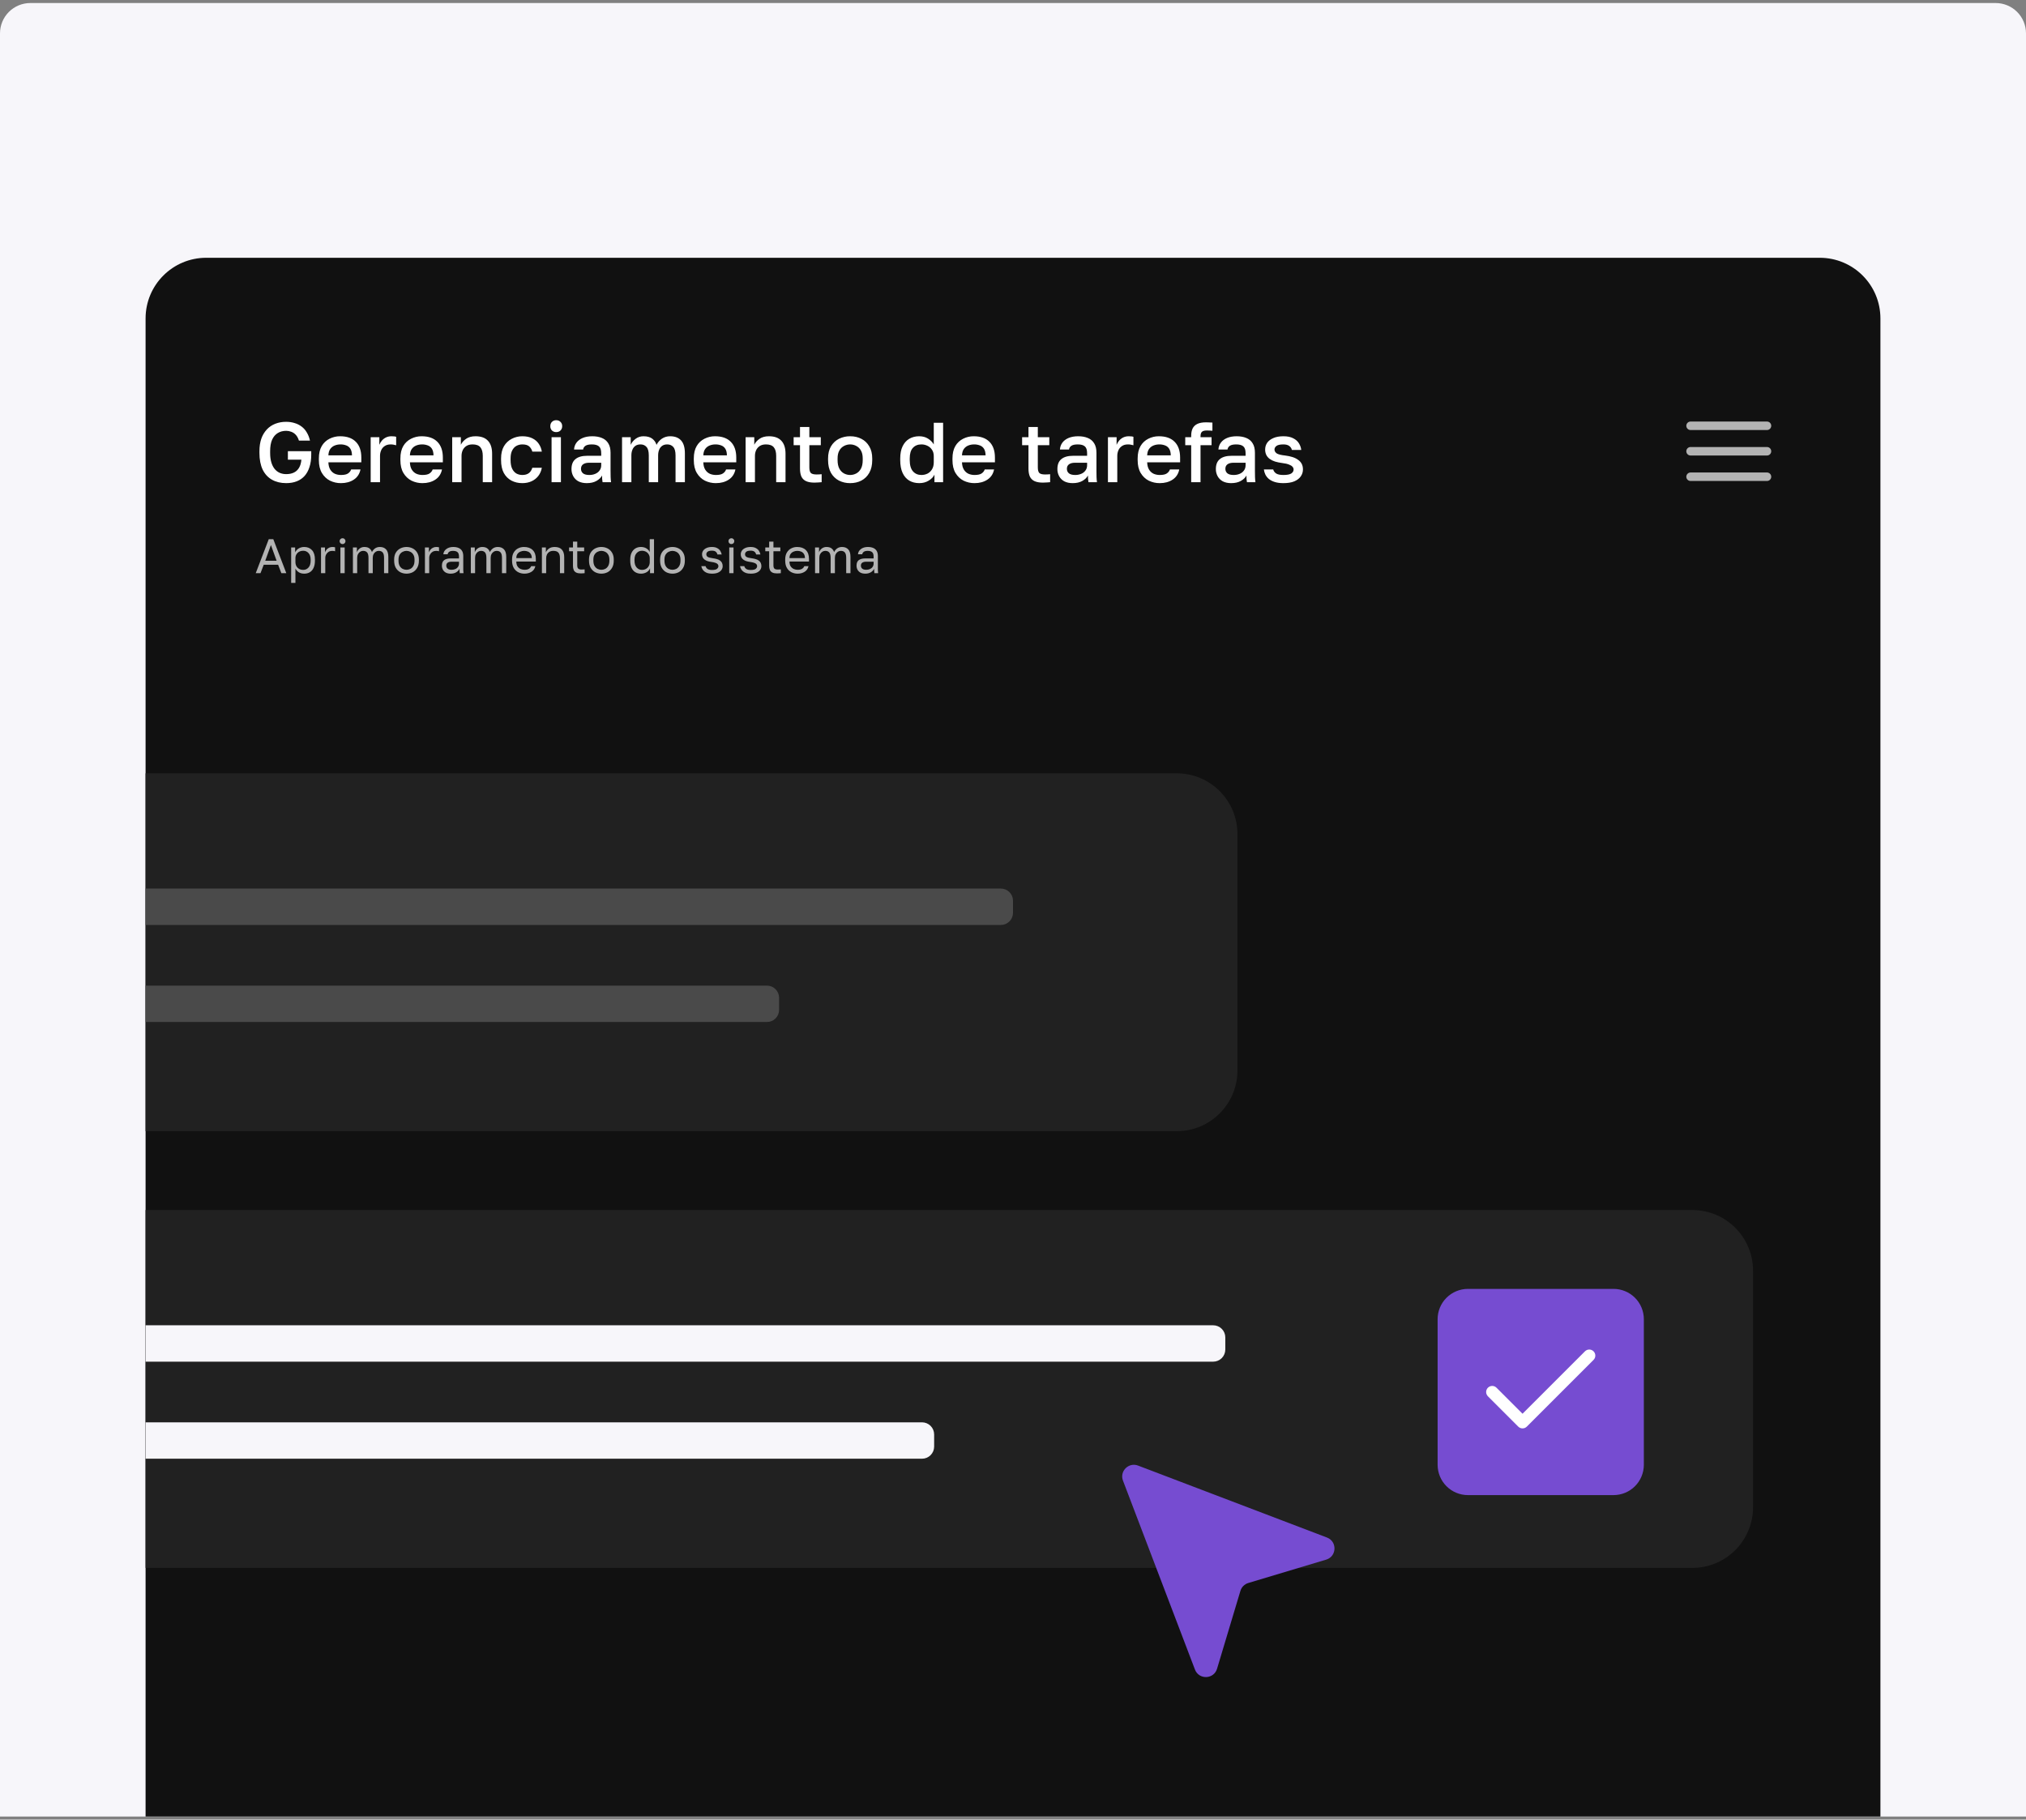<svg xmlns="http://www.w3.org/2000/svg" width="334" height="300" viewBox="0 0 334 300" fill="none"><rect x="0" y="0" width="334" height="300" fill="#808080" stroke="none"/><g clip-path="url(#clip0_754_328)"><path d="M0 5.5C0 4.174 0.527 2.902 1.464 1.964C2.402 1.027 3.674 0.5 5 0.5L329 0.5C330.326 0.5 331.598 1.027 332.536 1.964C333.473 2.902 334 4.174 334 5.5V299.5H0V5.5Z" fill="#F7F6FA"></path><path d="M24 52.5C24 46.977 28.477 42.5 34 42.5H300C305.523 42.5 310 46.977 310 52.5V299.5H24V52.5Z" fill="#111111"></path><path d="M24 127.5H194C199.523 127.5 204 131.977 204 137.5V176.5C204 182.023 199.523 186.5 194 186.5H24V127.5ZM24 199.5H279C284.523 199.5 289 203.977 289 209.5V248.5C289 254.023 284.523 258.5 279 258.5H24V199.5Z" fill="#212121"></path><path d="M211.579 79.655C211.038 79.655 210.571 79.595 210.179 79.473C209.825 79.371 209.493 79.205 209.199 78.983C208.957 78.781 208.758 78.534 208.611 78.255C208.481 77.986 208.395 77.698 208.359 77.401H209.899C209.964 77.662 210.123 77.881 210.375 78.059C210.627 78.227 211.028 78.311 211.579 78.311C212.195 78.311 212.629 78.227 212.881 78.059C213.133 77.891 213.259 77.671 213.259 77.401C213.256 77.234 213.191 77.075 213.077 76.953C212.965 76.813 212.769 76.691 212.489 76.589C212.218 76.477 211.84 76.393 211.355 76.337C210.967 76.287 210.583 76.208 210.207 76.099C209.892 76.002 209.594 75.855 209.325 75.665C209.091 75.497 208.899 75.276 208.765 75.021C208.629 74.737 208.562 74.425 208.569 74.111C208.569 73.709 208.676 73.345 208.891 73.019C209.115 72.692 209.451 72.431 209.899 72.235C210.347 72.029 210.907 71.927 211.579 71.927C212.232 71.927 212.764 72.034 213.175 72.249C213.595 72.454 213.912 72.729 214.127 73.075C214.342 73.411 214.472 73.779 214.519 74.181H212.979C212.915 73.907 212.75 73.667 212.517 73.509C212.293 73.35 211.98 73.271 211.579 73.271C211.028 73.271 210.646 73.355 210.431 73.523C210.216 73.691 210.109 73.887 210.109 74.111C210.109 74.353 210.226 74.563 210.459 74.741C210.702 74.909 211.178 75.031 211.887 75.105C212.326 75.161 212.722 75.245 213.077 75.357C213.432 75.469 213.735 75.618 213.987 75.805C214.248 75.982 214.449 76.201 214.589 76.463C214.729 76.724 214.799 77.037 214.799 77.401C214.799 77.821 214.678 78.203 214.435 78.549C214.202 78.885 213.847 79.155 213.371 79.361C212.895 79.557 212.298 79.655 211.579 79.655ZM202.964 79.655C202.432 79.655 201.975 79.557 201.592 79.361C201.232 79.169 200.936 78.877 200.738 78.521C200.539 78.156 200.438 77.746 200.444 77.331C200.444 76.593 200.664 76.047 201.102 75.693C201.541 75.329 202.185 75.147 203.034 75.147H205.344V74.741C205.344 74.181 205.218 73.798 204.966 73.593C204.724 73.378 204.336 73.271 203.804 73.271C203.328 73.271 202.978 73.345 202.754 73.495C202.647 73.562 202.557 73.653 202.489 73.759C202.422 73.866 202.378 73.986 202.362 74.111H200.864C200.892 73.681 201.028 73.303 201.27 72.977C201.513 72.65 201.854 72.393 202.292 72.207C202.74 72.02 203.268 71.927 203.874 71.927C204.481 71.927 205.008 72.02 205.456 72.207C205.914 72.393 206.264 72.687 206.506 73.089C206.758 73.481 206.884 74.003 206.884 74.657V77.611C206.884 78.003 206.889 78.348 206.898 78.647C206.908 78.937 206.931 79.221 206.968 79.501H205.568L205.498 78.955C205.488 78.768 205.483 78.582 205.484 78.395C205.307 78.74 204.999 79.039 204.56 79.291C204.131 79.533 203.599 79.655 202.964 79.655ZM203.384 78.311C203.739 78.311 204.061 78.251 204.35 78.129C204.649 78.007 204.887 77.825 205.064 77.583C205.251 77.34 205.344 77.046 205.344 76.701V76.295H203.314C202.922 76.295 202.605 76.379 202.362 76.547C202.129 76.715 202.012 76.962 202.012 77.289C202.012 77.597 202.12 77.844 202.334 78.031C202.558 78.217 202.908 78.311 203.384 78.311ZM196.375 79.5V73.396H195.395V72.08H196.375V71.87C196.375 71.375 196.454 70.964 196.613 70.638C196.781 70.302 197.047 70.05 197.411 69.882C197.775 69.714 198.246 69.63 198.825 69.63C198.965 69.63 199.123 69.635 199.301 69.644C199.478 69.644 199.669 69.654 199.875 69.672V71.016C199.722 70.996 199.567 70.987 199.413 70.988C199.264 70.979 199.114 70.974 198.965 70.974C198.573 70.974 198.297 71.049 198.139 71.198C197.989 71.338 197.915 71.585 197.915 71.94V72.08H199.735V73.396H197.915V79.5H196.375ZM191.19 79.655C190.565 79.661 189.946 79.522 189.384 79.249C188.834 78.969 188.39 78.549 188.054 77.989C187.718 77.429 187.55 76.719 187.55 75.861V75.581C187.55 74.759 187.709 74.078 188.026 73.537C188.328 73.018 188.776 72.6 189.314 72.333C189.852 72.061 190.447 71.922 191.05 71.927C192.18 71.927 193.043 72.23 193.64 72.837C194.247 73.443 194.55 74.311 194.55 75.441V76.225H189.118C189.137 76.729 189.244 77.135 189.44 77.443C189.636 77.751 189.888 77.975 190.196 78.115C190.504 78.245 190.836 78.311 191.19 78.311C191.722 78.311 192.11 78.227 192.352 78.059C192.604 77.891 192.777 77.671 192.87 77.401H194.41C194.261 78.138 193.892 78.698 193.304 79.081C192.726 79.463 192.021 79.655 191.19 79.655ZM191.12 73.271C190.775 73.271 190.453 73.331 190.154 73.453C189.861 73.57 189.608 73.769 189.426 74.027C189.24 74.288 189.137 74.638 189.118 75.077H193.01C193.001 74.61 192.912 74.247 192.744 73.985C192.587 73.733 192.351 73.54 192.072 73.439C191.768 73.323 191.445 73.266 191.12 73.271ZM182.652 79.5V72.08H184.08V73.34C184.183 73.08 184.323 72.846 184.5 72.64C184.687 72.426 184.911 72.253 185.172 72.123C185.443 71.993 185.746 71.927 186.082 71.927C186.315 71.927 186.488 71.937 186.6 71.955C186.721 71.973 186.805 71.992 186.852 72.011V73.411C186.71 73.368 186.565 73.335 186.418 73.313C186.261 73.282 186.102 73.268 185.942 73.271C185.541 73.271 185.209 73.364 184.948 73.551C184.687 73.728 184.495 73.961 184.374 74.251C184.251 74.538 184.189 74.848 184.192 75.161V79.5H182.652ZM176.837 79.655C176.305 79.655 175.848 79.557 175.465 79.361C175.105 79.169 174.809 78.877 174.611 78.521C174.413 78.156 174.312 77.746 174.318 77.331C174.318 76.593 174.537 76.047 174.975 75.693C175.414 75.329 176.058 75.147 176.908 75.147H179.217V74.741C179.217 74.181 179.092 73.798 178.84 73.593C178.597 73.378 178.21 73.271 177.678 73.271C177.202 73.271 176.852 73.345 176.628 73.495C176.521 73.562 176.431 73.653 176.363 73.759C176.295 73.865 176.252 73.986 176.236 74.111H174.738C174.759 73.701 174.9 73.307 175.143 72.977C175.386 72.65 175.727 72.393 176.165 72.207C176.613 72.02 177.141 71.927 177.747 71.927C178.354 71.927 178.881 72.02 179.329 72.207C179.787 72.393 180.137 72.687 180.38 73.089C180.632 73.481 180.758 74.003 180.758 74.657V77.611C180.758 78.003 180.762 78.348 180.771 78.647C180.781 78.937 180.804 79.221 180.842 79.501H179.441C179.417 79.319 179.394 79.137 179.372 78.955C179.361 78.768 179.356 78.582 179.357 78.395C179.18 78.74 178.872 79.039 178.434 79.291C178.004 79.533 177.472 79.655 176.837 79.655ZM177.258 78.311C177.612 78.311 177.934 78.251 178.223 78.129C178.508 78.018 178.756 77.829 178.938 77.583C179.124 77.34 179.217 77.046 179.217 76.701V76.295H177.188C176.796 76.295 176.478 76.379 176.236 76.547C176.002 76.715 175.885 76.962 175.885 77.289C175.885 77.597 175.993 77.844 176.208 78.031C176.432 78.217 176.782 78.311 177.258 78.311ZM171.932 79.57C171.372 79.57 170.915 79.491 170.56 79.332C170.224 79.182 169.952 78.92 169.79 78.59C169.631 78.245 169.552 77.802 169.552 77.26V73.396H168.502V72.08H169.552V70.4H171.092V72.08H172.982V73.396H171.092V77.05C171.092 77.49 171.171 77.797 171.33 77.974C171.498 78.142 171.815 78.226 172.282 78.226C172.562 78.226 172.842 78.212 173.122 78.184V79.5C172.94 79.519 172.758 79.533 172.576 79.542C172.362 79.562 172.147 79.571 171.932 79.57ZM160.661 79.655C160.036 79.661 159.417 79.522 158.855 79.249C158.304 78.969 157.861 78.549 157.525 77.989C157.189 77.429 157.021 76.719 157.021 75.861V75.581C157.021 74.759 157.18 74.078 157.497 73.537C157.799 73.018 158.247 72.6 158.785 72.333C159.323 72.061 159.918 71.922 160.521 71.927C161.65 71.927 162.514 72.23 163.111 72.837C163.718 73.443 164.021 74.311 164.021 75.441V76.225H158.589C158.608 76.729 158.715 77.135 158.911 77.443C159.107 77.751 159.359 77.975 159.667 78.115C159.975 78.245 160.306 78.311 160.661 78.311C161.193 78.311 161.58 78.227 161.823 78.059C162.075 77.891 162.248 77.671 162.341 77.401H163.881C163.732 78.138 163.363 78.698 162.775 79.081C162.196 79.463 161.492 79.655 160.661 79.655ZM160.591 73.271C160.246 73.271 159.924 73.331 159.625 73.453C159.332 73.57 159.079 73.769 158.897 74.027C158.71 74.288 158.608 74.638 158.589 75.077H162.481C162.472 74.61 162.383 74.247 162.215 73.985C162.058 73.733 161.822 73.54 161.543 73.439C161.239 73.323 160.916 73.266 160.591 73.271ZM151.544 79.654C150.918 79.654 150.368 79.514 149.892 79.234C149.425 78.954 149.061 78.534 148.8 77.974C148.538 77.404 148.408 76.7 148.408 75.86V75.58C148.408 74.787 148.538 74.12 148.8 73.578C149.061 73.037 149.425 72.626 149.892 72.346C150.368 72.066 150.914 71.926 151.53 71.926C152.09 71.926 152.57 72.052 152.972 72.304C153.382 72.556 153.704 72.878 153.938 73.27V69.7H155.478V79.5H154.05V78.254C153.882 78.627 153.569 78.954 153.112 79.234C152.664 79.514 152.141 79.654 151.544 79.654ZM151.894 78.31C152.258 78.31 152.594 78.235 152.902 78.086C153.21 77.927 153.457 77.694 153.644 77.386C153.84 77.069 153.938 76.676 153.938 76.21V75.216C153.938 74.786 153.84 74.432 153.644 74.152C153.46 73.865 153.198 73.637 152.888 73.494C152.578 73.344 152.238 73.267 151.894 73.27C151.306 73.27 150.839 73.462 150.494 73.844C150.148 74.218 149.976 74.796 149.976 75.58V75.86C149.976 76.682 150.153 77.298 150.508 77.708C150.862 78.109 151.324 78.31 151.894 78.31ZM140.153 79.655C139.512 79.664 138.879 79.52 138.305 79.235C137.754 78.945 137.297 78.502 136.989 77.961C136.672 77.391 136.513 76.691 136.513 75.861V75.581C136.513 74.797 136.672 74.134 136.989 73.593C137.316 73.043 137.755 72.627 138.305 72.347C138.879 72.062 139.512 71.918 140.153 71.927C140.844 71.927 141.46 72.067 142.001 72.347C142.552 72.627 142.986 73.042 143.303 73.593C143.63 74.134 143.793 74.797 143.793 75.581V75.861C143.793 76.691 143.63 77.391 143.303 77.961C142.986 78.521 142.552 78.945 142.001 79.235C141.46 79.515 140.844 79.655 140.153 79.655ZM140.153 78.311C140.508 78.311 140.844 78.227 141.161 78.059C141.479 77.891 141.735 77.629 141.931 77.275C142.127 76.911 142.225 76.439 142.225 75.861V75.581C142.225 75.049 142.127 74.615 141.931 74.279C141.757 73.955 141.488 73.691 141.161 73.523C140.851 73.357 140.505 73.27 140.153 73.271C139.799 73.271 139.463 73.355 139.145 73.523C138.818 73.691 138.549 73.955 138.375 74.279C138.179 74.615 138.081 75.049 138.081 75.581V75.861C138.081 76.439 138.179 76.911 138.375 77.275C138.571 77.629 138.828 77.891 139.145 78.059C139.463 78.227 139.799 78.311 140.153 78.311ZM134.266 79.57C133.706 79.57 133.249 79.491 132.894 79.332C132.558 79.182 132.286 78.92 132.124 78.59C131.965 78.245 131.886 77.802 131.886 77.26V73.396H130.836V72.08H131.886V70.4H133.426V72.08H135.316V73.396H133.426V77.05C133.426 77.49 133.505 77.797 133.664 77.974C133.832 78.142 134.149 78.226 134.616 78.226C134.896 78.226 135.176 78.212 135.456 78.184V79.5C135.274 79.519 135.092 79.533 134.91 79.542C134.696 79.562 134.481 79.571 134.266 79.57ZM122.919 79.5V72.08H124.347V73.327C124.525 72.953 124.814 72.627 125.215 72.347C125.617 72.067 126.135 71.927 126.769 71.927C127.675 71.927 128.356 72.174 128.813 72.669C129.271 73.154 129.499 73.869 129.499 74.811V79.5H127.959V75.16C127.959 74.534 127.829 74.063 127.567 73.746C127.306 73.428 126.877 73.27 126.279 73.27C125.85 73.27 125.5 73.363 125.229 73.55C124.968 73.727 124.772 73.96 124.641 74.25C124.518 74.537 124.456 74.847 124.459 75.16V79.5H122.919ZM118.018 79.655C117.393 79.661 116.774 79.522 116.212 79.249C115.662 78.969 115.218 78.549 114.882 77.989C114.546 77.429 114.378 76.719 114.378 75.861V75.581C114.378 74.759 114.537 74.078 114.854 73.537C115.156 73.018 115.604 72.6 116.142 72.333C116.68 72.061 117.275 71.922 117.878 71.927C119.008 71.927 119.871 72.23 120.468 72.837C121.075 73.443 121.378 74.311 121.378 75.441V76.225H115.946C115.965 76.729 116.072 77.135 116.268 77.443C116.464 77.751 116.716 77.975 117.024 78.115C117.332 78.245 117.664 78.311 118.018 78.311C118.55 78.311 118.938 78.227 119.18 78.059C119.432 77.891 119.605 77.671 119.698 77.401H121.238C121.089 78.138 120.72 78.698 120.132 79.081C119.554 79.463 118.849 79.655 118.018 79.655ZM117.948 73.271C117.603 73.271 117.281 73.331 116.982 73.453C116.689 73.57 116.436 73.769 116.254 74.027C116.068 74.288 115.965 74.638 115.946 75.077H119.838C119.829 74.61 119.74 74.247 119.572 73.985C119.415 73.733 119.179 73.54 118.9 73.439C118.596 73.323 118.273 73.266 117.948 73.271ZM102.548 79.5V72.08H103.976V73.34C104.144 72.958 104.415 72.627 104.788 72.347C105.162 72.067 105.591 71.927 106.076 71.927C106.692 71.927 107.173 72.057 107.518 72.319C107.864 72.58 108.102 72.921 108.232 73.341C108.447 72.921 108.746 72.581 109.128 72.319C109.531 72.054 110.004 71.918 110.486 71.927C111.261 71.927 111.858 72.155 112.278 72.613C112.698 73.07 112.908 73.779 112.908 74.741V79.5H111.368V75.09C111.368 74.427 111.242 73.96 110.99 73.69C110.748 73.41 110.416 73.27 109.996 73.27C109.66 73.27 109.38 73.35 109.156 73.508C108.932 73.669 108.762 73.893 108.666 74.152C108.554 74.422 108.498 74.735 108.498 75.09V79.5H106.958V75.09C106.958 74.427 106.832 73.96 106.58 73.69C106.338 73.41 106.006 73.27 105.586 73.27C105.25 73.27 104.97 73.35 104.746 73.508C104.522 73.669 104.352 73.893 104.256 74.152C104.144 74.422 104.088 74.735 104.088 75.09V79.5H102.548ZM96.734 79.655C96.202 79.655 95.744 79.557 95.362 79.361C95.002 79.169 94.706 78.877 94.508 78.521C94.309 78.156 94.208 77.746 94.214 77.331C94.214 76.593 94.434 76.047 94.872 75.693C95.311 75.329 95.955 75.147 96.804 75.147H99.114V74.741C99.114 74.181 98.988 73.798 98.736 73.593C98.493 73.378 98.106 73.271 97.574 73.271C97.098 73.271 96.748 73.345 96.524 73.495C96.417 73.562 96.327 73.653 96.259 73.759C96.191 73.865 96.148 73.986 96.132 74.111H94.634C94.662 73.681 94.797 73.303 95.04 72.977C95.283 72.65 95.623 72.393 96.062 72.207C96.51 72.02 97.037 71.927 97.644 71.927C98.251 71.927 98.778 72.02 99.226 72.207C99.683 72.393 100.033 72.687 100.276 73.089C100.528 73.481 100.654 74.003 100.654 74.657V77.611C100.654 78.003 100.659 78.348 100.668 78.647C100.677 78.937 100.701 79.221 100.738 79.501H99.338L99.268 78.955C99.258 78.768 99.253 78.582 99.254 78.395C99.077 78.74 98.769 79.039 98.33 79.291C97.9 79.533 97.369 79.655 96.734 79.655ZM97.154 78.311C97.509 78.311 97.831 78.251 98.12 78.129C98.419 78.007 98.657 77.825 98.834 77.583C99.021 77.34 99.114 77.046 99.114 76.701V76.295H97.084C96.692 76.295 96.374 76.379 96.132 76.547C95.899 76.715 95.782 76.962 95.782 77.289C95.782 77.597 95.889 77.844 96.104 78.031C96.328 78.217 96.678 78.311 97.154 78.311ZM90.93 79.5V72.08H92.47V79.5H90.93ZM91.7 71.24C91.436 71.249 91.18 71.153 90.987 70.974C90.898 70.878 90.829 70.766 90.783 70.643C90.737 70.521 90.716 70.391 90.721 70.26C90.721 69.97 90.809 69.738 90.987 69.56C91.081 69.467 91.192 69.394 91.315 69.346C91.438 69.298 91.569 69.275 91.701 69.28C91.99 69.28 92.223 69.374 92.401 69.56C92.587 69.738 92.681 69.97 92.681 70.26C92.681 70.55 92.587 70.788 92.401 70.974C92.223 71.152 91.989 71.24 91.7 71.24ZM86.105 79.655C85.442 79.655 84.845 79.515 84.313 79.235C83.781 78.955 83.361 78.535 83.053 77.975C82.754 77.415 82.605 76.71 82.605 75.861V75.581C82.605 74.778 82.764 74.106 83.081 73.565C83.385 73.044 83.832 72.622 84.369 72.347C84.904 72.066 85.501 71.922 86.105 71.927C86.758 71.927 87.309 72.039 87.757 72.263C88.214 72.487 88.569 72.79 88.821 73.173C89.082 73.555 89.251 73.985 89.325 74.461H87.757C87.674 74.134 87.499 73.837 87.253 73.607C87.01 73.383 86.628 73.271 86.105 73.271C85.76 73.271 85.438 73.351 85.139 73.509C84.849 73.667 84.616 73.919 84.439 74.265C84.262 74.601 84.173 75.039 84.173 75.581V75.861C84.173 76.449 84.262 76.925 84.439 77.289C84.616 77.643 84.849 77.905 85.139 78.073C85.438 78.231 85.759 78.311 86.105 78.311C86.544 78.311 86.898 78.213 87.169 78.017C87.439 77.821 87.636 77.522 87.757 77.121H89.325C89.232 77.643 89.035 78.096 88.737 78.479C88.447 78.852 88.079 79.141 87.631 79.347C87.183 79.552 86.674 79.655 86.105 79.655ZM74.548 79.5V72.08H75.976V73.327C76.154 72.953 76.443 72.627 76.844 72.347C77.246 72.067 77.764 71.927 78.398 71.927C79.304 71.927 79.985 72.174 80.442 72.669C80.9 73.154 81.128 73.869 81.128 74.811V79.5H79.588V75.16C79.588 74.534 79.458 74.063 79.196 73.746C78.935 73.428 78.506 73.27 77.908 73.27C77.479 73.27 77.129 73.363 76.858 73.55C76.597 73.727 76.401 73.96 76.27 74.25C76.149 74.53 76.088 74.833 76.088 75.16V79.5H74.548ZM69.647 79.655C69.022 79.661 68.403 79.522 67.841 79.249C67.291 78.969 66.847 78.549 66.511 77.989C66.175 77.429 66.007 76.719 66.007 75.861V75.581C66.007 74.759 66.166 74.078 66.483 73.537C66.785 73.018 67.233 72.6 67.771 72.333C68.309 72.061 68.904 71.922 69.507 71.927C70.637 71.927 71.5 72.23 72.097 72.837C72.704 73.443 73.007 74.311 73.007 75.441V76.225H67.575C67.594 76.729 67.701 77.135 67.897 77.443C68.093 77.751 68.345 77.975 68.653 78.115C68.961 78.245 69.293 78.311 69.647 78.311C70.179 78.311 70.567 78.227 70.809 78.059C71.061 77.891 71.234 77.671 71.327 77.401H72.867C72.718 78.138 72.349 78.698 71.761 79.081C71.183 79.463 70.478 79.655 69.647 79.655ZM69.577 73.271C69.232 73.271 68.91 73.331 68.611 73.453C68.318 73.57 68.065 73.769 67.883 74.027C67.697 74.288 67.594 74.638 67.575 75.077H71.467C71.458 74.61 71.369 74.247 71.201 73.985C71.044 73.733 70.808 73.54 70.529 73.439C70.225 73.323 69.902 73.266 69.577 73.271ZM61.109 79.5V72.08H62.537V73.34C62.636 73.084 62.778 72.848 62.957 72.64C63.145 72.425 63.373 72.249 63.629 72.123C63.899 71.993 64.203 71.927 64.539 71.927C64.772 71.927 64.945 71.937 65.057 71.955C65.178 71.973 65.262 71.992 65.309 72.011V73.411C65.167 73.368 65.022 73.335 64.875 73.313C64.718 73.282 64.559 73.268 64.399 73.271C63.998 73.271 63.666 73.364 63.405 73.551C63.144 73.728 62.952 73.961 62.831 74.251C62.71 74.531 62.649 74.834 62.649 75.161V79.5H61.109ZM56.208 79.655C55.583 79.661 54.965 79.522 54.402 79.249C53.852 78.969 53.408 78.549 53.072 77.989C52.736 77.429 52.568 76.719 52.568 75.861V75.581C52.568 74.759 52.727 74.078 53.044 73.537C53.346 73.018 53.794 72.6 54.332 72.333C54.87 72.061 55.465 71.921 56.068 71.927C57.198 71.927 58.06 72.23 58.658 72.837C59.264 73.443 59.568 74.311 59.568 75.441V76.225H54.136C54.154 76.729 54.262 77.135 54.458 77.443C54.654 77.751 54.906 77.975 55.214 78.115C55.522 78.245 55.854 78.311 56.208 78.311C56.74 78.311 57.128 78.227 57.37 78.059C57.622 77.891 57.795 77.671 57.888 77.401H59.428C59.278 78.138 58.91 78.698 58.322 79.081C57.743 79.463 57.038 79.655 56.208 79.655ZM56.138 73.271C55.792 73.271 55.471 73.331 55.172 73.453C54.879 73.57 54.626 73.769 54.444 74.027C54.257 74.288 54.154 74.638 54.136 75.077H58.028C58.018 74.61 57.93 74.247 57.762 73.985C57.605 73.733 57.369 73.54 57.09 73.439C56.786 73.323 56.463 73.266 56.138 73.271ZM47.18 79.654C46.284 79.654 45.505 79.467 44.842 79.094C44.179 78.721 43.666 78.165 43.302 77.428C42.947 76.681 42.77 75.762 42.77 74.67V74.39C42.77 73.615 42.873 72.93 43.078 72.332C43.27 71.772 43.575 71.257 43.974 70.82C44.366 70.4 44.833 70.083 45.374 69.868C45.95 69.647 46.563 69.538 47.18 69.546C47.684 69.546 48.15 69.616 48.58 69.756C49.001 69.877 49.395 70.077 49.742 70.344C50.078 70.596 50.358 70.918 50.582 71.31C50.815 71.693 50.988 72.136 51.1 72.64H49.28C49.15 72.23 48.972 71.907 48.748 71.674C48.544 71.453 48.289 71.285 48.006 71.184C47.742 71.082 47.462 71.03 47.18 71.03C46.657 71.03 46.195 71.151 45.794 71.394C45.393 71.637 45.08 72.005 44.856 72.5C44.641 72.995 44.534 73.625 44.534 74.39V74.67C44.534 75.267 44.599 75.785 44.73 76.224C44.86 76.663 45.043 77.027 45.276 77.316C45.519 77.606 45.799 77.82 46.116 77.96C46.443 78.1 46.797 78.17 47.18 78.17C47.665 78.17 48.085 78.086 48.44 77.918C48.795 77.75 49.08 77.488 49.294 77.134C49.509 76.779 49.639 76.331 49.686 75.79H47.46V74.39H51.31V74.95C51.31 75.734 51.212 76.42 51.016 77.008C50.829 77.596 50.559 78.086 50.204 78.478C49.847 78.872 49.4 79.174 48.902 79.36C48.398 79.556 47.824 79.654 47.18 79.654Z" fill="white"></path><path d="M142.653 94.58C142.343 94.58 142.079 94.525 141.861 94.413C141.657 94.305 141.488 94.141 141.373 93.941C141.26 93.733 141.202 93.498 141.205 93.261C141.205 92.839 141.327 92.535 141.573 92.349C141.823 92.162 142.181 92.069 142.645 92.069H144.021V91.781C144.021 91.418 143.938 91.167 143.773 91.029C143.613 90.89 143.37 90.821 143.045 90.821C142.741 90.821 142.519 90.879 142.381 90.997C142.318 91.042 142.266 91.099 142.226 91.165C142.186 91.231 142.16 91.305 142.149 91.381H141.445C141.461 91.151 141.538 90.949 141.677 90.773C141.827 90.583 142.022 90.434 142.245 90.341C142.485 90.234 142.765 90.181 143.085 90.181C143.421 90.181 143.711 90.234 143.957 90.341C144.202 90.442 144.391 90.605 144.525 90.829C144.658 91.047 144.725 91.338 144.725 91.701V94.013C144.73 94.178 144.743 94.341 144.765 94.501H144.149C144.134 94.387 144.123 94.272 144.117 94.157C144.111 94.032 144.108 93.906 144.109 93.781C143.985 94.018 143.796 94.215 143.565 94.349C143.314 94.503 143.01 94.58 142.653 94.58ZM142.805 93.94C143.029 93.94 143.231 93.9 143.413 93.82C143.599 93.74 143.746 93.623 143.853 93.469C143.969 93.303 144.027 93.103 144.021 92.901V92.613H142.765C142.503 92.613 142.298 92.666 142.149 92.773C141.999 92.874 141.925 93.037 141.925 93.261C141.925 93.458 141.994 93.621 142.133 93.749C142.277 93.877 142.501 93.94 142.805 93.94ZM134.367 94.5V90.26H135.023V91.06C135.108 90.806 135.27 90.586 135.487 90.429C135.711 90.263 135.964 90.181 136.247 90.181C136.615 90.181 136.897 90.261 137.095 90.421C137.292 90.575 137.428 90.775 137.503 91.021C137.641 90.759 137.817 90.554 138.031 90.405C138.249 90.255 138.511 90.181 138.815 90.181C139.252 90.181 139.593 90.314 139.839 90.581C140.084 90.842 140.207 91.255 140.207 91.821V94.5H139.503V91.98C139.503 91.558 139.428 91.26 139.279 91.084C139.135 90.908 138.913 90.82 138.615 90.82C138.444 90.82 138.277 90.87 138.135 90.964C137.98 91.061 137.855 91.199 137.775 91.364C137.684 91.534 137.639 91.74 137.639 91.98V94.5H136.935V91.98C136.935 91.558 136.86 91.26 136.711 91.084C136.561 90.908 136.34 90.82 136.047 90.82C135.876 90.82 135.709 90.87 135.567 90.964C135.412 91.061 135.287 91.199 135.207 91.364C135.116 91.534 135.071 91.74 135.071 91.98V94.5H134.367ZM131.486 94.58C131.129 94.58 130.793 94.503 130.478 94.349C130.164 94.189 129.902 93.942 129.726 93.637C129.539 93.317 129.446 92.911 129.446 92.421V92.261C129.446 91.791 129.537 91.405 129.718 91.101C129.899 90.791 130.139 90.562 130.438 90.413C130.737 90.258 131.059 90.181 131.406 90.181C132.03 90.181 132.513 90.351 132.854 90.693C133.195 91.034 133.366 91.517 133.366 92.141V92.589H130.15C130.15 92.919 130.217 93.183 130.35 93.381C130.489 93.578 130.659 93.722 130.862 93.813C131.07 93.898 131.278 93.941 131.486 93.941C131.806 93.941 132.051 93.887 132.222 93.781C132.393 93.68 132.525 93.525 132.598 93.341H133.286C133.251 93.531 133.177 93.712 133.068 93.872C132.959 94.031 132.818 94.167 132.654 94.269C132.323 94.477 131.934 94.58 131.486 94.58ZM131.446 90.82C131.227 90.82 131.019 90.863 130.822 90.949C130.626 91.028 130.457 91.161 130.334 91.333C130.211 91.509 130.15 91.735 130.15 92.013H132.702C132.697 91.719 132.635 91.487 132.518 91.317C132.413 91.147 132.256 91.015 132.07 90.941C131.872 90.859 131.66 90.817 131.446 90.82ZM128.083 94.54C127.784 94.54 127.539 94.494 127.347 94.404C127.166 94.319 127.02 94.175 126.931 93.996C126.839 93.776 126.796 93.538 126.803 93.3V90.884H126.163V90.26H126.803V89.3H127.507V90.26H128.643V90.884H127.507V93.22C127.507 93.46 127.558 93.633 127.659 93.74C127.76 93.847 127.955 93.9 128.243 93.9C128.403 93.9 128.563 93.892 128.723 93.876V94.5C128.622 94.511 128.521 94.519 128.419 94.524C128.307 94.535 128.195 94.54 128.083 94.54ZM123.761 94.58C123.478 94.58 123.233 94.549 123.025 94.485C122.837 94.426 122.661 94.334 122.505 94.213C122.369 94.105 122.255 93.972 122.169 93.821C122.09 93.67 122.034 93.508 122.001 93.341H122.705C122.742 93.511 122.841 93.661 123.001 93.789C123.166 93.911 123.419 93.973 123.761 93.973C124.155 93.973 124.43 93.911 124.585 93.789C124.739 93.661 124.817 93.511 124.817 93.341C124.819 93.231 124.782 93.123 124.713 93.037C124.649 92.946 124.531 92.869 124.361 92.805C124.13 92.726 123.891 92.672 123.649 92.645C123.435 92.618 123.223 92.572 123.017 92.509C122.845 92.453 122.683 92.369 122.537 92.261C122.406 92.164 122.3 92.038 122.225 91.893C122.152 91.733 122.116 91.557 122.121 91.381C122.121 91.167 122.182 90.97 122.305 90.789C122.427 90.607 122.611 90.461 122.857 90.349C123.102 90.237 123.403 90.181 123.761 90.181C124.097 90.181 124.374 90.239 124.593 90.357C124.817 90.469 124.99 90.618 125.113 90.805C125.235 90.992 125.32 91.201 125.361 91.421H124.657C124.619 91.243 124.524 91.083 124.385 90.965C124.246 90.847 124.038 90.789 123.761 90.789C123.414 90.789 123.171 90.847 123.033 90.965C122.968 91.013 122.915 91.076 122.879 91.148C122.843 91.22 122.825 91.3 122.825 91.381C122.825 91.573 122.899 91.717 123.049 91.813C123.203 91.909 123.483 91.983 123.889 92.037C124.15 92.069 124.382 92.117 124.585 92.181C124.787 92.239 124.958 92.322 125.097 92.429C125.231 92.526 125.339 92.655 125.409 92.805C125.483 92.954 125.521 93.133 125.521 93.341C125.521 93.565 125.457 93.77 125.329 93.957C125.201 94.143 125.006 94.295 124.745 94.413C124.489 94.525 124.161 94.58 123.761 94.58ZM120.22 94.5V90.26H120.924V94.5H120.22ZM120.572 89.7C120.508 89.702 120.445 89.691 120.386 89.667C120.327 89.644 120.273 89.609 120.228 89.564C120.183 89.519 120.148 89.465 120.125 89.406C120.101 89.347 120.09 89.284 120.092 89.22C120.09 89.156 120.101 89.093 120.124 89.034C120.148 88.975 120.183 88.921 120.228 88.876C120.273 88.831 120.327 88.796 120.386 88.772C120.445 88.749 120.508 88.738 120.572 88.74C120.636 88.738 120.699 88.749 120.758 88.773C120.817 88.796 120.871 88.831 120.916 88.876C120.961 88.921 120.996 88.975 121.019 89.034C121.043 89.093 121.054 89.156 121.052 89.22C121.054 89.284 121.043 89.347 121.02 89.406C120.996 89.465 120.961 89.519 120.916 89.564C120.871 89.609 120.817 89.644 120.758 89.668C120.699 89.691 120.636 89.702 120.572 89.7ZM117.378 94.58C117.095 94.58 116.85 94.549 116.642 94.485C116.454 94.426 116.278 94.334 116.122 94.213C115.986 94.105 115.872 93.972 115.786 93.821C115.707 93.67 115.651 93.508 115.618 93.341H116.322C116.359 93.511 116.458 93.661 116.618 93.789C116.783 93.911 117.036 93.973 117.378 93.973C117.772 93.973 118.047 93.911 118.202 93.789C118.356 93.661 118.434 93.511 118.434 93.341C118.436 93.231 118.399 93.123 118.33 93.037C118.266 92.946 118.148 92.869 117.978 92.805C117.747 92.726 117.508 92.672 117.266 92.645C117.052 92.618 116.84 92.572 116.634 92.509C116.462 92.453 116.3 92.369 116.154 92.261C116.023 92.164 115.917 92.038 115.842 91.893C115.769 91.733 115.733 91.557 115.738 91.381C115.738 91.167 115.799 90.97 115.922 90.789C116.044 90.607 116.228 90.461 116.474 90.349C116.719 90.237 117.02 90.181 117.378 90.181C117.714 90.181 117.991 90.239 118.21 90.357C118.434 90.469 118.607 90.618 118.73 90.805C118.852 90.992 118.937 91.201 118.978 91.421H118.274C118.236 91.243 118.141 91.083 118.002 90.965C117.863 90.847 117.655 90.789 117.378 90.789C117.031 90.789 116.788 90.847 116.65 90.965C116.585 91.013 116.532 91.076 116.496 91.148C116.46 91.22 116.442 91.3 116.442 91.381C116.442 91.573 116.516 91.717 116.666 91.813C116.82 91.909 117.1 91.983 117.506 92.037C117.767 92.069 117.999 92.117 118.202 92.181C118.404 92.239 118.575 92.322 118.714 92.429C118.848 92.526 118.956 92.655 119.026 92.805C119.1 92.954 119.138 93.133 119.138 93.341C119.138 93.565 119.074 93.77 118.946 93.957C118.818 94.143 118.623 94.295 118.362 94.413C118.106 94.525 117.778 94.58 117.378 94.58ZM110.861 94.58C110.504 94.58 110.168 94.503 109.853 94.349C109.544 94.189 109.293 93.949 109.101 93.629C108.914 93.309 108.821 92.906 108.821 92.421V92.261C108.821 91.802 108.914 91.418 109.101 91.109C109.293 90.799 109.544 90.567 109.853 90.413C110.167 90.259 110.512 90.179 110.861 90.181C111.224 90.181 111.56 90.258 111.869 90.413C112.178 90.567 112.426 90.799 112.613 91.109C112.805 91.418 112.901 91.802 112.901 92.261V92.421C112.901 92.906 112.805 93.309 112.613 93.629C112.426 93.949 112.178 94.189 111.869 94.349C111.556 94.505 111.211 94.583 110.861 94.58ZM110.861 93.94C111.08 93.94 111.288 93.893 111.485 93.797C111.688 93.695 111.853 93.533 111.981 93.309C112.114 93.085 112.181 92.789 112.181 92.421V92.261C112.181 91.919 112.114 91.645 111.981 91.437C111.866 91.236 111.693 91.074 111.485 90.973C111.292 90.873 111.078 90.82 110.861 90.821C110.648 90.821 110.44 90.871 110.237 90.973C110.034 91.069 109.866 91.223 109.733 91.437C109.605 91.645 109.541 91.919 109.541 92.261V92.421C109.541 92.789 109.605 93.085 109.733 93.309C109.866 93.533 110.034 93.695 110.237 93.797C110.44 93.893 110.648 93.94 110.861 93.94ZM105.659 94.58C105.312 94.58 105.006 94.5 104.739 94.34C104.472 94.18 104.264 93.94 104.115 93.62C103.971 93.3 103.899 92.9 103.899 92.42V92.26C103.899 91.812 103.974 91.434 104.123 91.124C104.278 90.815 104.486 90.58 104.747 90.42C105.014 90.26 105.318 90.18 105.659 90.18C106 90.18 106.296 90.255 106.547 90.404C106.803 90.554 106.992 90.759 107.115 91.02V88.9H107.819V94.5H107.163V93.7C107.05 93.968 106.854 94.193 106.603 94.34C106.316 94.505 105.99 94.588 105.659 94.58ZM105.819 93.956C106.075 93.956 106.299 93.903 106.491 93.796C106.688 93.684 106.84 93.532 106.947 93.34C107.059 93.143 107.115 92.916 107.115 92.66V92.02C107.115 91.791 107.059 91.586 106.947 91.404C106.84 91.217 106.682 91.064 106.491 90.964C106.285 90.854 106.053 90.799 105.819 90.804C105.478 90.804 105.19 90.932 104.955 91.188C104.72 91.439 104.603 91.796 104.603 92.26V92.42C104.603 92.922 104.72 93.303 104.955 93.564C105.19 93.826 105.478 93.956 105.819 93.956ZM99.142 94.58C98.785 94.58 98.449 94.503 98.134 94.349C97.824 94.189 97.574 93.949 97.382 93.629C97.195 93.309 97.102 92.906 97.102 92.421V92.261C97.102 91.802 97.195 91.418 97.382 91.109C97.574 90.799 97.825 90.567 98.134 90.413C98.449 90.258 98.784 90.181 99.142 90.181C99.505 90.181 99.841 90.258 100.15 90.413C100.46 90.567 100.708 90.799 100.894 91.109C101.086 91.418 101.182 91.802 101.182 92.261V92.421C101.182 92.906 101.086 93.309 100.894 93.629C100.708 93.949 100.46 94.189 100.15 94.349C99.84 94.503 99.505 94.58 99.142 94.58ZM99.142 93.94C99.361 93.94 99.569 93.893 99.766 93.797C99.977 93.688 100.15 93.518 100.262 93.309C100.396 93.085 100.462 92.789 100.462 92.421V92.261C100.462 91.919 100.396 91.645 100.262 91.437C100.147 91.236 99.974 91.074 99.766 90.973C99.573 90.872 99.359 90.82 99.142 90.82C98.925 90.82 98.711 90.872 98.518 90.973C98.315 91.069 98.148 91.223 98.014 91.437C97.886 91.645 97.822 91.919 97.822 92.261V92.421C97.822 92.789 97.886 93.085 98.014 93.309C98.147 93.533 98.316 93.695 98.518 93.797C98.721 93.893 98.928 93.94 99.142 93.94ZM95.74 94.54C95.44 94.54 95.195 94.494 95.003 94.404C94.822 94.319 94.675 94.175 94.587 93.996C94.495 93.776 94.452 93.538 94.459 93.3V90.884H93.819V90.26H94.459V89.3H95.163V90.26H96.3V90.884H95.164V93.22C95.164 93.46 95.214 93.633 95.316 93.74C95.417 93.847 95.612 93.9 95.9 93.9C96.06 93.9 96.22 93.892 96.38 93.876V94.5C96.279 94.511 96.178 94.519 96.076 94.524C95.975 94.534 95.863 94.54 95.74 94.54ZM89.335 94.5V90.26H89.991V91.06C90.087 90.826 90.255 90.62 90.495 90.445C90.741 90.269 91.055 90.181 91.439 90.181C91.973 90.181 92.367 90.325 92.623 90.613C92.885 90.895 93.015 91.311 93.015 91.861V94.5H92.311V92.02C92.311 91.625 92.229 91.326 92.063 91.124C91.898 90.921 91.621 90.82 91.231 90.82C90.954 90.82 90.727 90.878 90.551 90.996C90.381 91.106 90.246 91.261 90.159 91.444C90.079 91.625 90.039 91.817 90.039 92.02V94.5H89.335ZM86.455 94.58C86.097 94.58 85.761 94.503 85.447 94.349C85.133 94.19 84.871 93.942 84.695 93.637C84.508 93.317 84.415 92.911 84.415 92.421V92.261C84.415 91.791 84.505 91.405 84.687 91.101C84.868 90.791 85.108 90.562 85.407 90.413C85.705 90.258 86.028 90.181 86.375 90.181C86.999 90.181 87.481 90.351 87.823 90.693C88.164 91.034 88.335 91.517 88.335 92.141V92.589H85.119C85.119 92.919 85.185 93.183 85.319 93.381C85.457 93.578 85.628 93.722 85.831 93.813C86.039 93.898 86.247 93.941 86.455 93.941C86.775 93.941 87.02 93.887 87.191 93.781C87.362 93.68 87.494 93.525 87.567 93.341H88.255C88.22 93.531 88.146 93.712 88.037 93.871C87.928 94.031 87.787 94.167 87.623 94.269C87.292 94.477 86.903 94.58 86.455 94.58ZM86.415 90.82C86.196 90.82 85.988 90.863 85.791 90.949C85.593 91.029 85.431 91.157 85.303 91.333C85.18 91.509 85.119 91.735 85.119 92.013H87.671C87.665 91.719 87.604 91.487 87.487 91.317C87.382 91.147 87.225 91.015 87.039 90.941C86.841 90.859 86.629 90.817 86.415 90.82ZM77.617 94.5V90.26H78.273V91.06C78.363 90.8 78.518 90.589 78.737 90.429C78.961 90.263 79.214 90.181 79.497 90.181C79.865 90.181 80.147 90.261 80.345 90.421C80.542 90.575 80.678 90.775 80.753 91.021C80.891 90.759 81.067 90.554 81.281 90.405C81.499 90.255 81.761 90.181 82.065 90.181C82.502 90.181 82.843 90.314 83.089 90.581C83.334 90.842 83.457 91.255 83.457 91.821V94.5H82.753V91.98C82.753 91.558 82.678 91.26 82.529 91.084C82.385 90.908 82.163 90.82 81.865 90.82C81.694 90.82 81.534 90.868 81.385 90.964C81.23 91.061 81.105 91.2 81.025 91.364C80.934 91.534 80.889 91.74 80.889 91.98V94.5H80.185V91.98C80.185 91.558 80.11 91.26 79.961 91.084C79.811 90.908 79.59 90.82 79.297 90.82C79.126 90.82 78.966 90.868 78.817 90.964C78.662 91.061 78.537 91.2 78.457 91.364C78.366 91.534 78.321 91.74 78.321 91.98V94.5H77.617ZM74.301 94.58C74.028 94.588 73.756 94.531 73.509 94.413C73.305 94.305 73.136 94.141 73.021 93.941C72.908 93.733 72.85 93.498 72.853 93.261C72.853 92.839 72.976 92.535 73.221 92.349C73.471 92.162 73.829 92.069 74.293 92.069H75.669V91.781C75.669 91.418 75.587 91.167 75.421 91.029C75.261 90.89 75.018 90.821 74.693 90.821C74.389 90.821 74.168 90.879 74.029 90.997C73.966 91.042 73.914 91.099 73.874 91.165C73.834 91.231 73.808 91.305 73.797 91.381H73.093C73.109 91.151 73.186 90.949 73.325 90.773C73.464 90.591 73.653 90.447 73.893 90.341C74.133 90.234 74.413 90.181 74.733 90.181C75.069 90.181 75.36 90.234 75.605 90.341C75.85 90.442 76.04 90.605 76.173 90.829C76.306 91.047 76.373 91.338 76.373 91.701V94.013C76.378 94.178 76.392 94.341 76.413 94.501H75.797C75.782 94.387 75.771 94.272 75.765 94.157C75.759 94.032 75.757 93.906 75.757 93.781C75.633 94.018 75.444 94.215 75.213 94.349C74.963 94.503 74.659 94.58 74.301 94.58ZM74.453 93.94C74.677 93.94 74.88 93.9 75.061 93.82C75.238 93.748 75.391 93.626 75.501 93.469C75.617 93.303 75.675 93.103 75.669 92.901V92.613H74.413C74.152 92.613 73.947 92.666 73.797 92.773C73.647 92.874 73.573 93.037 73.573 93.261C73.573 93.458 73.643 93.621 73.781 93.749C73.925 93.877 74.149 93.94 74.453 93.94ZM70.054 94.5V90.26H70.71V91.06C70.774 90.89 70.862 90.74 70.974 90.613C71.093 90.475 71.24 90.366 71.406 90.291C71.572 90.216 71.752 90.179 71.934 90.181C72.041 90.181 72.126 90.186 72.19 90.197C72.26 90.207 72.32 90.221 72.374 90.237V90.893C72.307 90.867 72.237 90.848 72.166 90.837C72.076 90.825 71.985 90.819 71.894 90.821C71.681 90.821 71.489 90.871 71.318 90.973C71.148 91.074 71.011 91.215 70.91 91.397C70.805 91.588 70.752 91.803 70.758 92.021V94.5H70.054ZM67.017 94.58C66.66 94.58 66.324 94.503 66.009 94.349C65.699 94.189 65.449 93.949 65.257 93.629C65.07 93.309 64.977 92.906 64.977 92.421V92.261C64.977 91.802 65.07 91.418 65.257 91.109C65.449 90.799 65.7 90.567 66.009 90.413C66.324 90.258 66.659 90.181 67.017 90.181C67.38 90.181 67.716 90.258 68.025 90.413C68.335 90.567 68.582 90.799 68.769 91.109C68.961 91.418 69.057 91.802 69.057 92.261V92.421C69.057 92.906 68.961 93.309 68.769 93.629C68.582 93.949 68.335 94.189 68.025 94.349C67.715 94.503 67.38 94.58 67.017 94.58ZM67.017 93.94C67.236 93.94 67.444 93.893 67.641 93.797C67.852 93.688 68.025 93.518 68.137 93.309C68.27 93.085 68.337 92.789 68.337 92.421V92.261C68.337 91.919 68.27 91.645 68.137 91.437C68.022 91.236 67.849 91.074 67.641 90.973C67.448 90.872 67.234 90.82 67.017 90.82C66.8 90.82 66.586 90.872 66.393 90.973C66.19 91.069 66.023 91.223 65.889 91.437C65.761 91.645 65.697 91.919 65.697 92.261V92.421C65.697 92.789 65.761 93.085 65.889 93.309C66.022 93.533 66.191 93.695 66.393 93.797C66.596 93.893 66.803 93.94 67.017 93.94ZM58.18 94.5V90.26H58.835V91.06C58.925 90.8 59.08 90.589 59.299 90.429C59.523 90.263 59.776 90.181 60.059 90.181C60.427 90.181 60.709 90.261 60.907 90.421C61.104 90.575 61.24 90.775 61.315 91.021C61.454 90.759 61.63 90.554 61.843 90.405C62.062 90.255 62.323 90.181 62.627 90.181C63.064 90.181 63.406 90.314 63.651 90.581C63.896 90.842 64.019 91.255 64.019 91.821V94.5H63.315V91.98C63.315 91.558 63.24 91.26 63.091 91.084C62.947 90.908 62.726 90.82 62.427 90.82C62.257 90.82 62.097 90.868 61.947 90.964C61.792 91.061 61.667 91.2 61.587 91.364C61.497 91.534 61.451 91.74 61.451 91.98V94.5H60.747V91.98C60.747 91.558 60.672 91.26 60.523 91.084C60.373 90.908 60.153 90.82 59.859 90.82C59.689 90.82 59.529 90.868 59.379 90.964C59.224 91.061 59.099 91.2 59.019 91.364C58.929 91.534 58.883 91.74 58.883 91.98V94.5H58.18ZM56.118 94.5V90.26H56.822V94.5H56.118ZM56.47 89.7C56.407 89.702 56.343 89.691 56.284 89.667C56.225 89.644 56.171 89.609 56.126 89.564C56.081 89.519 56.046 89.465 56.023 89.406C55.999 89.347 55.988 89.284 55.99 89.22C55.988 89.156 55.999 89.093 56.023 89.034C56.046 88.975 56.081 88.921 56.126 88.876C56.171 88.831 56.225 88.796 56.284 88.773C56.343 88.749 56.407 88.738 56.47 88.74C56.534 88.738 56.597 88.749 56.656 88.773C56.715 88.796 56.769 88.832 56.813 88.877C56.858 88.921 56.894 88.975 56.917 89.034C56.941 89.093 56.952 89.156 56.95 89.22C56.952 89.284 56.941 89.347 56.917 89.406C56.894 89.465 56.859 89.519 56.814 89.564C56.769 89.609 56.715 89.644 56.656 89.667C56.597 89.691 56.534 89.702 56.47 89.7ZM52.921 94.5V90.26H53.577V91.06C53.641 90.89 53.729 90.74 53.841 90.613C53.96 90.475 54.108 90.366 54.273 90.291C54.439 90.216 54.619 90.179 54.801 90.181C54.908 90.181 54.993 90.186 55.057 90.197C55.127 90.207 55.187 90.221 55.241 90.237V90.893C55.174 90.867 55.104 90.848 55.033 90.837C54.943 90.825 54.852 90.819 54.761 90.821C54.548 90.821 54.356 90.871 54.185 90.973C54.015 91.074 53.879 91.215 53.777 91.397C53.672 91.588 53.62 91.803 53.625 92.021V94.5H52.921ZM48 96.1V90.26H48.655V91.06C48.799 90.778 48.999 90.562 49.255 90.413C49.53 90.255 49.842 90.175 50.159 90.181C50.693 90.181 51.119 90.357 51.439 90.709C51.759 91.055 51.919 91.573 51.919 92.261V92.421C51.919 92.901 51.845 93.301 51.695 93.621C51.551 93.941 51.346 94.181 51.079 94.341C50.819 94.501 50.511 94.581 50.159 94.581C49.797 94.581 49.493 94.501 49.247 94.341C49.017 94.192 48.829 93.985 48.703 93.741V96.101L48 96.1ZM50 93.957C50.346 93.957 50.634 93.826 50.863 93.565C51.098 93.303 51.215 92.922 51.215 92.421V92.261C51.215 91.797 51.098 91.439 50.863 91.189C50.756 91.065 50.623 90.967 50.474 90.9C50.325 90.834 50.162 90.801 49.999 90.805C49.743 90.805 49.517 90.858 49.319 90.965C49.13 91.068 48.973 91.22 48.863 91.405C48.757 91.586 48.703 91.791 48.703 92.021V92.661C48.703 92.917 48.757 93.143 48.863 93.341C48.975 93.533 49.127 93.685 49.319 93.797C49.517 93.903 49.744 93.957 50 93.957ZM42.16 94.5L44.304 88.9H45.056L47.2 94.5H46.384L45.848 93.108H43.48L42.944 94.5H42.16ZM43.728 92.452H45.6L44.664 89.86L43.728 92.452Z" fill="#B3B3B3"></path><path fill-rule="evenodd" clip-rule="evenodd" d="M278 74.4C278 74.214 278.074 74.036 278.205 73.905C278.336 73.774 278.514 73.7 278.7 73.7H291.3C291.486 73.7 291.664 73.774 291.795 73.905C291.926 74.036 292 74.214 292 74.4C292 74.586 291.926 74.764 291.795 74.895C291.664 75.026 291.486 75.1 291.3 75.1H278.7C278.514 75.1 278.336 75.026 278.205 74.895C278.074 74.764 278 74.586 278 74.4ZM278 70.2C278 70.014 278.074 69.836 278.205 69.705C278.336 69.574 278.514 69.5 278.7 69.5H291.3C291.486 69.5 291.664 69.574 291.795 69.705C291.926 69.836 292 70.014 292 70.2C292 70.386 291.926 70.564 291.795 70.695C291.664 70.826 291.486 70.9 291.3 70.9H278.7C278.514 70.9 278.336 70.826 278.205 70.695C278.074 70.564 278 70.386 278 70.2ZM278 78.6C278 78.508 278.018 78.417 278.053 78.332C278.088 78.247 278.14 78.17 278.205 78.105C278.27 78.04 278.347 77.989 278.432 77.953C278.517 77.918 278.608 77.9 278.7 77.9H291.3C291.486 77.9 291.664 77.974 291.795 78.105C291.926 78.236 292 78.414 292 78.6C292 78.786 291.926 78.964 291.795 79.095C291.664 79.226 291.486 79.3 291.3 79.3H278.7C278.514 79.3 278.336 79.226 278.205 79.095C278.074 78.964 278 78.786 278 78.6Z" fill="#B3B3B3"></path><path d="M24 218.5H200C200.53 218.5 201.039 218.711 201.414 219.086C201.789 219.461 202 219.97 202 220.5V222.5C202 223.03 201.789 223.539 201.414 223.914C201.039 224.289 200.53 224.5 200 224.5H24V218.5ZM24 234.5H152C152.53 234.5 153.039 234.711 153.414 235.086C153.789 235.461 154 235.97 154 236.5V238.5C154 239.03 153.789 239.539 153.414 239.914C153.039 240.289 152.53 240.5 152 240.5H24V234.5Z" fill="#F7F6FA"></path><path d="M24 146.5H165C165.53 146.5 166.039 146.711 166.414 147.086C166.789 147.461 167 147.97 167 148.5V150.5C167 151.03 166.789 151.539 166.414 151.914C166.039 152.289 165.53 152.5 165 152.5H24V146.5ZM24 162.5H126.438C126.968 162.5 127.477 162.711 127.852 163.086C128.227 163.461 128.438 163.97 128.438 164.5V166.5C128.438 167.03 128.227 167.539 127.852 167.914C127.477 168.289 126.968 168.5 126.438 168.5H24V162.5Z" fill="#4A4A4A"></path><path d="M185.131 244.116L196.995 275.259C197.65 276.978 200.111 276.889 200.64 275.127L204.493 262.284C204.585 261.979 204.75 261.701 204.976 261.476C205.201 261.25 205.479 261.085 205.784 260.993L218.627 257.14C220.389 256.611 220.478 254.149 218.759 253.494L187.617 241.631C186.062 241.039 184.539 242.562 185.131 244.116ZM237 217.5C237 216.174 237.527 214.902 238.465 213.964C239.402 213.027 240.674 212.5 242 212.5H266C267.326 212.5 268.598 213.027 269.536 213.964C270.473 214.902 271 216.174 271 217.5V241.5C271 242.826 270.473 244.098 269.536 245.036C268.598 245.973 267.326 246.5 266 246.5H242C240.674 246.5 239.402 245.973 238.465 245.036C237.527 244.098 237 242.826 237 241.5V217.5Z" fill="#764CD1"></path><path fill-rule="evenodd" clip-rule="evenodd" d="M262.707 222.793C262.8 222.886 262.874 222.996 262.924 223.118C262.974 223.239 263 223.369 263 223.5C263 223.632 262.974 223.762 262.924 223.883C262.874 224.004 262.8 224.114 262.707 224.207L251.707 235.207C251.614 235.3 251.504 235.374 251.383 235.424C251.261 235.475 251.131 235.5 251 235.5C250.869 235.5 250.739 235.475 250.617 235.424C250.496 235.374 250.386 235.3 250.293 235.207L245.293 230.207C245.2 230.114 245.126 230.004 245.076 229.883C245.026 229.762 245 229.632 245 229.5C245 229.369 245.026 229.239 245.076 229.118C245.126 228.996 245.2 228.886 245.293 228.793C245.386 228.7 245.496 228.627 245.617 228.576C245.739 228.526 245.869 228.5 246 228.5C246.131 228.5 246.261 228.526 246.383 228.576C246.504 228.627 246.614 228.7 246.707 228.793L251 233.086L261.293 222.793C261.386 222.7 261.496 222.627 261.617 222.576C261.739 222.526 261.869 222.5 262 222.5C262.131 222.5 262.261 222.526 262.383 222.576C262.504 222.627 262.614 222.7 262.707 222.793Z" fill="white"></path></g><defs><clipPath id="clip0_754_328"><rect width="334" height="299" fill="white" transform="translate(0 0.5)"></rect></clipPath></defs></svg>